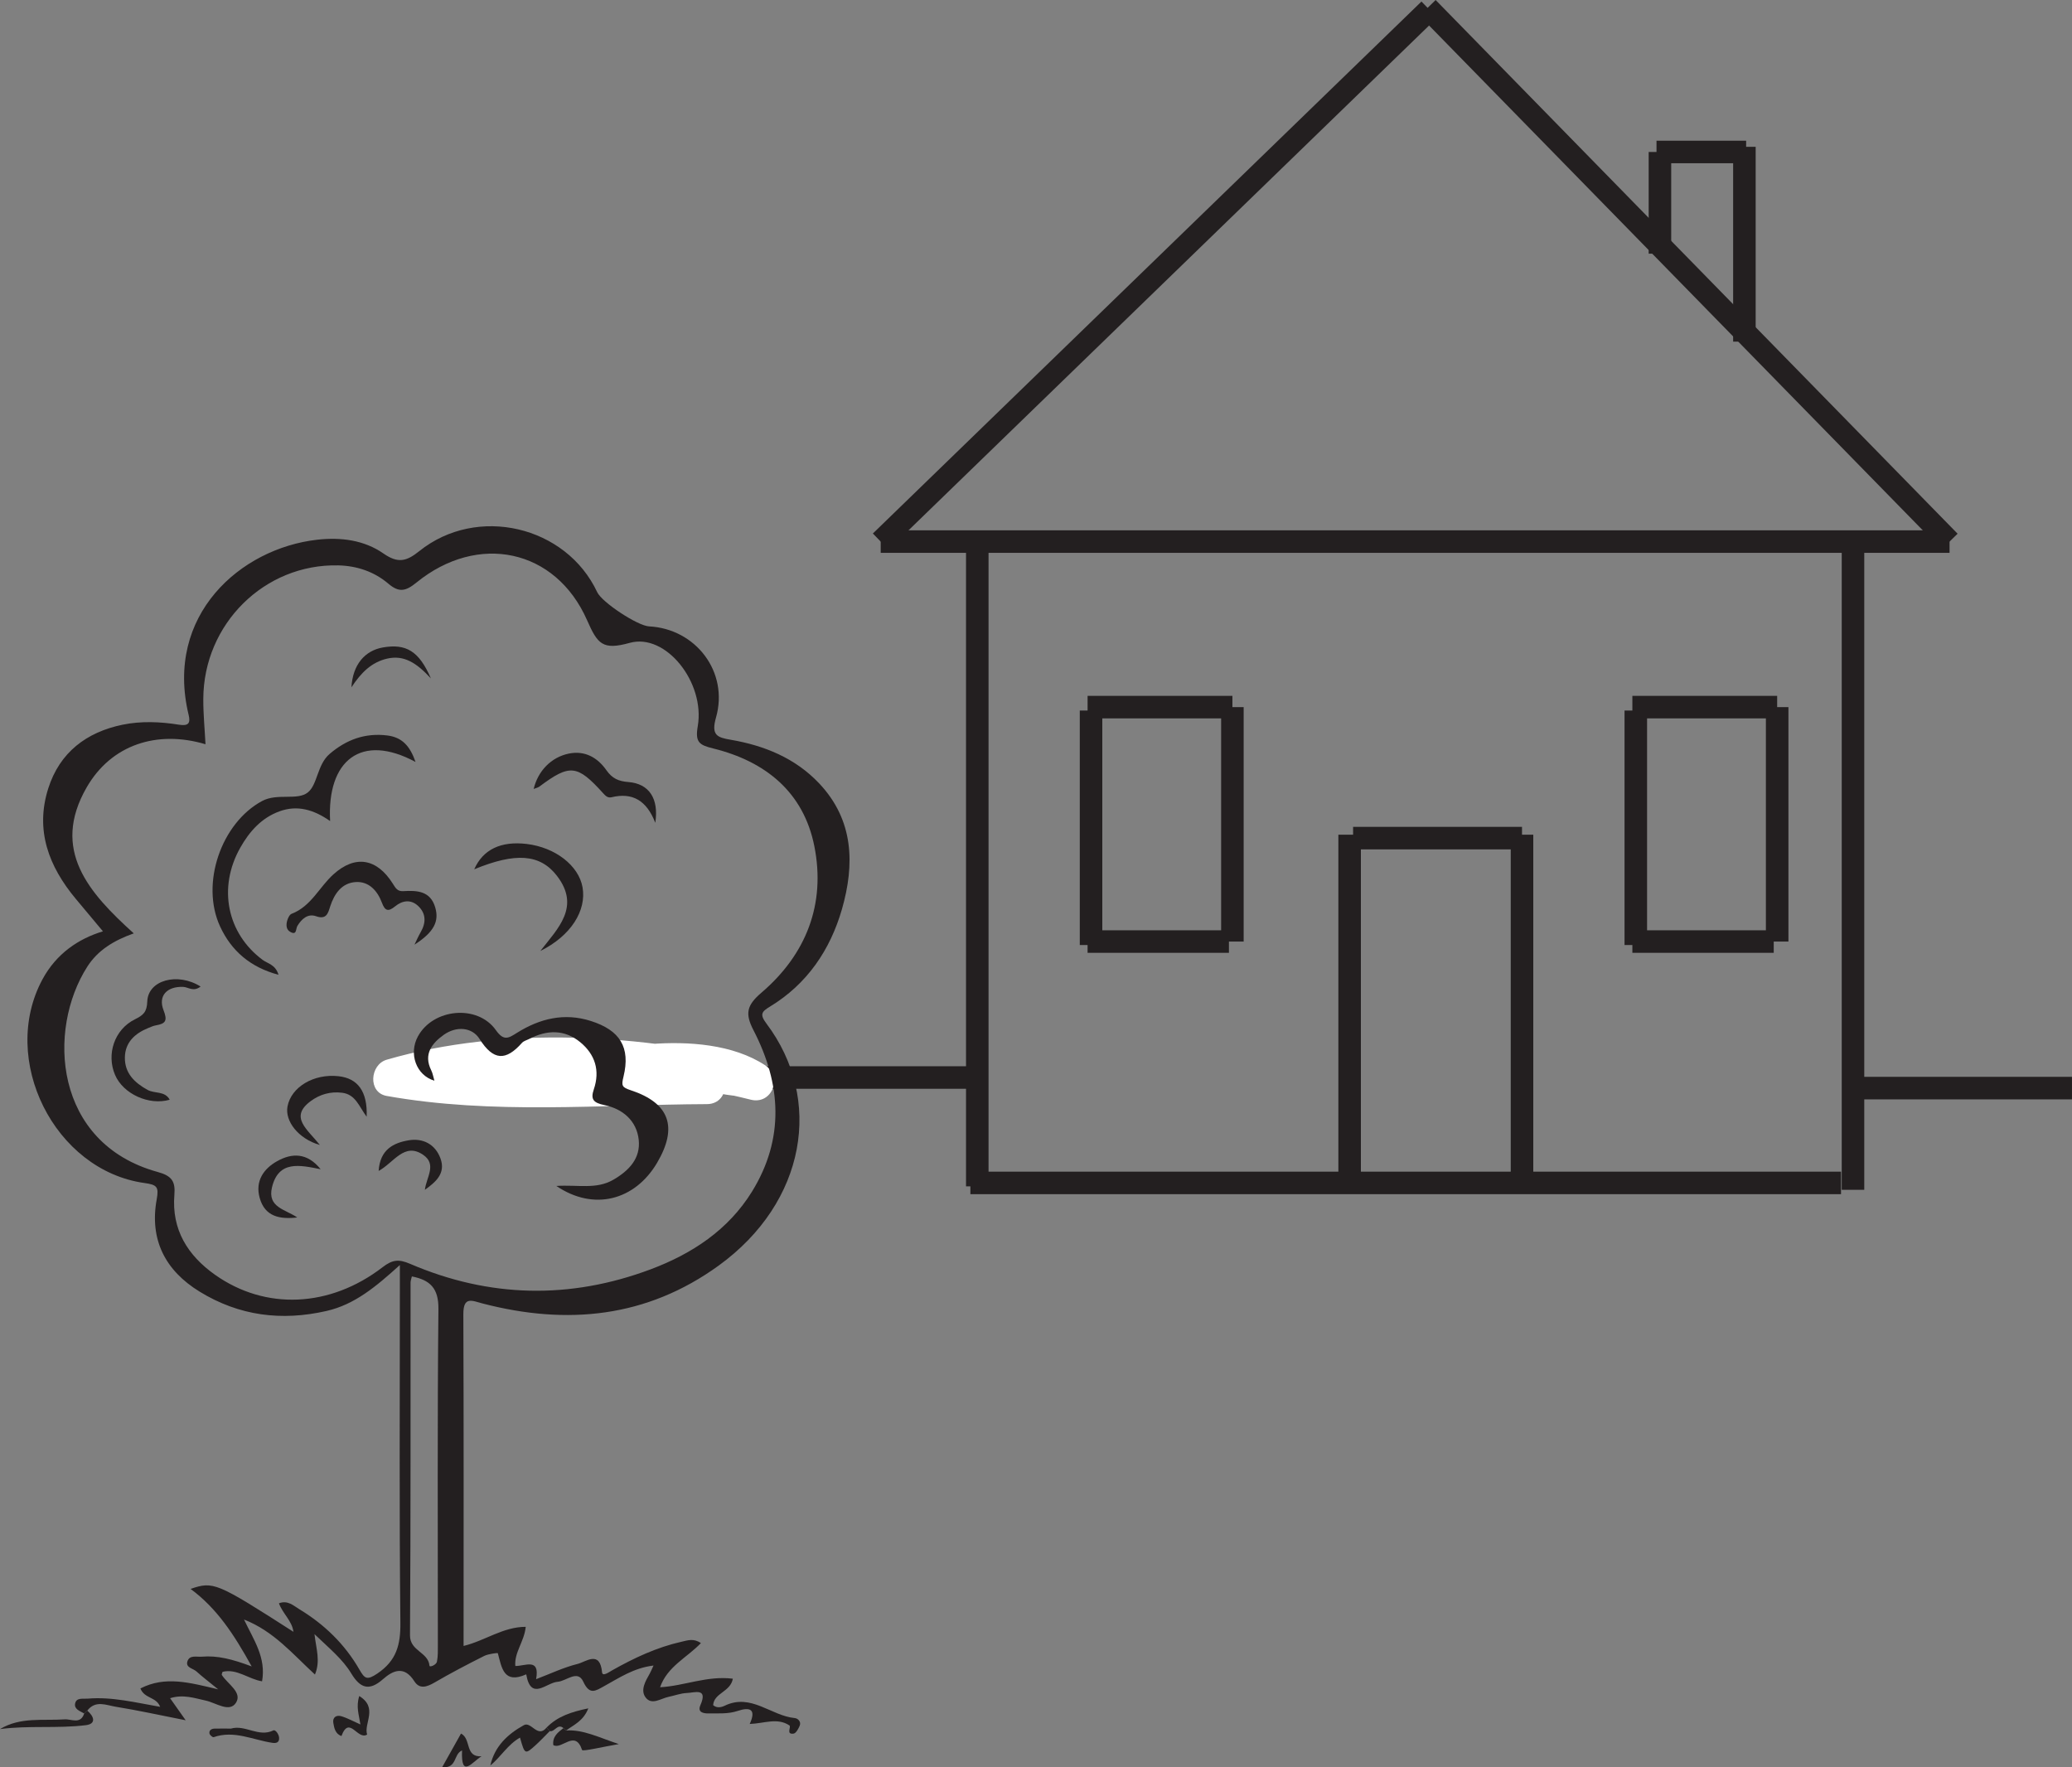 <?xml version="1.0" encoding="UTF-8"?>
<svg xmlns="http://www.w3.org/2000/svg" xmlns:xlink="http://www.w3.org/1999/xlink" width="275.978pt" height="235.394pt" viewBox="0 0 275.978 235.394" version="1.1">
<rect x="0" y="0" width="275.978" height="235.394" fill="#808080" stroke="none"/>
<defs>
<clipPath id="clip1">
  <path d="M 173 0 L 275.977 0 L 275.977 90 L 173 90 Z M 173 0 "/>
</clipPath>
<clipPath id="clip2">
  <path d="M 245 143 L 275.977 143 L 275.977 147 L 245 147 Z M 245 143 "/>
</clipPath>
<clipPath id="clip3">
  <path d="M 65 229 L 74 229 L 74 235.395 L 65 235.395 Z M 65 229 "/>
</clipPath>
<clipPath id="clip4">
  <path d="M 58 230 L 65 230 L 65 235.395 L 58 235.395 Z M 58 230 "/>
</clipPath>
</defs>
<g id="surface1">
<path style="fill:none;stroke-width:3;stroke-linecap:butt;stroke-linejoin:miter;stroke:rgb(13.73%,12.16%,12.549%);stroke-opacity:1;stroke-miterlimit:4;" d="M -0.002 0.002 L -142.365 0.002 " transform="matrix(1,0,0,-1,259.67,72.138)"/>
<path style="fill:none;stroke-width:3;stroke-linecap:butt;stroke-linejoin:miter;stroke:rgb(13.73%,12.16%,12.549%);stroke-opacity:1;stroke-miterlimit:4;" d="M -0.002 0.002 L -0.002 -86.338 " transform="matrix(1,0,0,-1,246.81,72.138)"/>
<path style="fill:none;stroke-width:3;stroke-linecap:butt;stroke-linejoin:miter;stroke:rgb(13.73%,12.16%,12.549%);stroke-opacity:1;stroke-miterlimit:4;" d="M 0.001 0.001 L -115.96 0.001 " transform="matrix(1,0,0,-1,245.21,157.559)"/>
<path style="fill:none;stroke-width:3;stroke-linecap:butt;stroke-linejoin:miter;stroke:rgb(13.73%,12.16%,12.549%);stroke-opacity:1;stroke-miterlimit:4;" d="M 0.001 -0.002 L 19.286 -0.002 " transform="matrix(1,0,0,-1,217.421,94.182)"/>
<path style="fill:none;stroke-width:3;stroke-linecap:butt;stroke-linejoin:miter;stroke:rgb(13.73%,12.16%,12.549%);stroke-opacity:1;stroke-miterlimit:4;" d="M -0.001 -0.002 L -0.001 -31.228 " transform="matrix(1,0,0,-1,236.708,94.182)"/>
<path style="fill:none;stroke-width:3;stroke-linecap:butt;stroke-linejoin:miter;stroke:rgb(13.73%,12.16%,12.549%);stroke-opacity:1;stroke-miterlimit:4;" d="M 0 -0.001 L -18.828 -0.001 " transform="matrix(1,0,0,-1,236.25,125.409)"/>
<path style="fill:none;stroke-width:3;stroke-linecap:butt;stroke-linejoin:miter;stroke:rgb(13.73%,12.16%,12.549%);stroke-opacity:1;stroke-miterlimit:4;" d="M 0 0.001 L 0 -31.23 " transform="matrix(1,0,0,-1,217.879,94.641)"/>
<path style="fill:none;stroke-width:3;stroke-linecap:butt;stroke-linejoin:miter;stroke:rgb(13.73%,12.16%,12.549%);stroke-opacity:1;stroke-miterlimit:4;" d="M 0 -0.001 L 0 47.3 " transform="matrix(1,0,0,-1,202.723,158.475)"/>
<path style="fill:none;stroke-width:3;stroke-linecap:butt;stroke-linejoin:miter;stroke:rgb(13.73%,12.16%,12.549%);stroke-opacity:1;stroke-miterlimit:4;" d="M 0 -0.001 L -22.5 -0.001 " transform="matrix(1,0,0,-1,202.723,111.632)"/>
<path style="fill:none;stroke-width:3;stroke-linecap:butt;stroke-linejoin:miter;stroke:rgb(13.73%,12.16%,12.549%);stroke-opacity:1;stroke-miterlimit:4;" d="M 0 -0.001 L 0 -45.462 " transform="matrix(1,0,0,-1,179.762,111.175)"/>
<path style="fill:none;stroke-width:3;stroke-linecap:butt;stroke-linejoin:miter;stroke:rgb(13.73%,12.16%,12.549%);stroke-opacity:1;stroke-miterlimit:4;" d="M -0.001 0.002 L -0.001 -85.877 " transform="matrix(1,0,0,-1,130.169,72.138)"/>
<g clip-path="url(#clip1)" clip-rule="nonzero">
<path style="fill:none;stroke-width:3;stroke-linecap:butt;stroke-linejoin:miter;stroke:rgb(13.73%,12.16%,12.549%);stroke-opacity:1;stroke-miterlimit:4;" d="M -0.002 0.002 L -69.525 71.088 " transform="matrix(1,0,0,-1,259.67,72.138)"/>
</g>
<path style="fill:none;stroke-width:3;stroke-linecap:butt;stroke-linejoin:miter;stroke:rgb(13.73%,12.16%,12.549%);stroke-opacity:1;stroke-miterlimit:4;" d="M 0.001 0.002 L 73.071 70.857 " transform="matrix(1,0,0,-1,117.304,72.138)"/>
<path style="fill:none;stroke-width:3;stroke-linecap:butt;stroke-linejoin:miter;stroke:rgb(13.73%,12.16%,12.549%);stroke-opacity:1;stroke-miterlimit:4;" d="M -0 -0.002 L 19.289 -0.002 " transform="matrix(1,0,0,-1,144.86,94.182)"/>
<path style="fill:none;stroke-width:3;stroke-linecap:butt;stroke-linejoin:miter;stroke:rgb(13.73%,12.16%,12.549%);stroke-opacity:1;stroke-miterlimit:4;" d="M 0 -0.002 L 0 -31.228 " transform="matrix(1,0,0,-1,164.148,94.182)"/>
<path style="fill:none;stroke-width:3;stroke-linecap:butt;stroke-linejoin:miter;stroke:rgb(13.73%,12.16%,12.549%);stroke-opacity:1;stroke-miterlimit:4;" d="M -0.002 -0.001 L -18.83 -0.001 " transform="matrix(1,0,0,-1,163.689,125.409)"/>
<path style="fill:none;stroke-width:3;stroke-linecap:butt;stroke-linejoin:miter;stroke:rgb(13.73%,12.16%,12.549%);stroke-opacity:1;stroke-miterlimit:4;" d="M 0.001 0.001 L 0.001 -31.23 " transform="matrix(1,0,0,-1,145.319,94.641)"/>
<path style="fill:none;stroke-width:3;stroke-linecap:butt;stroke-linejoin:miter;stroke:rgb(13.73%,12.16%,12.549%);stroke-opacity:1;stroke-miterlimit:4;" d="M -0.002 0.001 L -0.002 -25.948 " transform="matrix(1,0,0,-1,232.346,19.556)"/>
<path style="fill:none;stroke-width:3;stroke-linecap:butt;stroke-linejoin:miter;stroke:rgb(13.73%,12.16%,12.549%);stroke-opacity:1;stroke-miterlimit:4;" d="M 0 0 L -11.937 0 " transform="matrix(1,0,0,-1,232.574,20.242)"/>
<path style="fill:none;stroke-width:3;stroke-linecap:butt;stroke-linejoin:miter;stroke:rgb(13.73%,12.16%,12.549%);stroke-opacity:1;stroke-miterlimit:4;" d="M 0.001 0 L 0.001 -13.547 " transform="matrix(1,0,0,-1,221.093,20.242)"/>
<path style="fill:none;stroke-width:3;stroke-linecap:butt;stroke-linejoin:miter;stroke:rgb(13.73%,12.16%,12.549%);stroke-opacity:1;stroke-miterlimit:4;" d="M -0.002 -0.001 L 56.041 -0.001 " transform="matrix(1,0,0,-1,73.943,143.518)"/>
<g clip-path="url(#clip2)" clip-rule="nonzero">
<path style="fill:none;stroke-width:3;stroke-linecap:butt;stroke-linejoin:miter;stroke:rgb(13.73%,12.16%,12.549%);stroke-opacity:1;stroke-miterlimit:4;" d="M -0.001 0.001 L 28.487 0.001 " transform="matrix(1,0,0,-1,247.489,144.93)"/>
</g>
<path style=" stroke:none;fill-rule:nonzero;fill:rgb(100%,100%,100%);fill-opacity:1;" d="M 99.168 141.062 C 94.922 140.84 90.93 139.285 86.668 139.062 L 86.668 144.062 C 90.832 143.738 95.812 143.848 99.406 146.219 C 100.051 144.699 100.691 143.172 101.336 141.648 C 85.598 137.727 67.219 136.582 51.504 141.148 C 49.277 141.797 48.961 145.52 51.504 145.973 C 65.617 148.488 79.934 147.125 94.168 147.062 C 97.395 147.047 97.395 142.047 94.168 142.062 C 80.422 142.121 66.461 143.582 52.836 141.148 L 52.836 145.973 C 67.668 141.66 85.156 142.77 100.004 146.473 C 102.82 147.172 104.281 143.453 101.934 141.902 C 97.648 139.074 91.645 138.676 86.668 139.062 C 83.473 139.309 83.426 143.891 86.668 144.062 C 90.918 144.285 94.91 145.84 99.168 146.062 C 102.395 146.23 102.379 141.23 99.168 141.062 "/>
<path style=" stroke:none;fill-rule:evenodd;fill:rgb(13.73%,12.16%,12.549%);fill-opacity:1;" d="M 54.859 170.012 C 54.793 170.32 54.684 170.574 54.684 170.828 C 54.672 186.492 54.715 202.16 54.609 217.824 C 54.598 219.922 57.047 220.039 57.203 221.863 C 57.223 222.113 58.109 221.762 58.199 221.32 C 58.344 220.598 58.32 219.836 58.32 219.094 C 58.324 204.176 58.246 189.254 58.395 174.336 C 58.422 171.582 57.289 170.492 54.859 170.012 M 17.816 124.32 C 15.16 125.262 13.027 126.57 11.637 128.742 C 6.234 137.16 7.145 152.285 20.996 156.098 C 22.859 156.609 23.379 157.32 23.227 159.145 C 22.848 163.762 24.98 167.207 28.652 169.801 C 35.348 174.531 43.934 174.191 50.969 168.777 C 52.258 167.785 53.098 167.68 54.605 168.328 C 65.168 172.867 75.91 173.094 86.664 169.066 C 92.172 167 97 163.828 100.16 158.715 C 104.523 151.648 104.055 144.367 100.363 137.227 C 99.215 135.012 99.445 133.906 101.418 132.219 C 107.375 127.129 110.004 120.426 108.465 112.703 C 107.031 105.5 101.949 101.406 94.996 99.691 C 93.137 99.23 92.566 98.875 92.938 96.719 C 93.934 90.91 88.691 84.289 83.879 85.625 C 80.262 86.633 79.594 85.785 78.199 82.617 C 74 73.074 63.637 70.949 55.477 77.586 C 54.07 78.73 53.176 78.977 51.734 77.75 C 49.855 76.145 47.562 75.367 45.055 75.305 C 35.238 75.078 27.109 83.098 27.078 93.105 C 27.07 95.094 27.266 97.082 27.371 99.129 C 20.918 97.207 14.82 99.18 11.539 104.883 C 6.75 113.219 11.828 118.906 17.816 124.32 M 11.215 228.223 C 10.66 227.906 9.844 227.656 10.008 226.887 C 10.18 226.074 11.051 226.305 11.668 226.25 C 14.914 225.969 18.059 226.777 21.328 227.34 C 20.836 225.992 19.23 226.266 18.703 224.891 C 22.02 223.188 25.293 224.121 29.062 225.012 C 27.84 224.012 26.969 223.355 26.164 222.625 C 25.723 222.219 24.719 222.129 24.953 221.316 C 25.219 220.387 26.191 220.719 26.887 220.66 C 28.957 220.484 30.93 220.984 33.52 221.957 C 31.172 217.695 28.891 214.223 25.383 211.633 C 28.43 210.598 28.82 210.762 39.086 217.348 C 38.891 215.867 37.68 214.973 37.152 213.551 C 38.324 213.094 39.105 213.875 39.883 214.348 C 43.211 216.359 45.941 219.012 47.879 222.391 C 48.566 223.586 48.871 223.84 50.254 222.91 C 52.816 221.184 53.359 219.074 53.328 216.133 C 53.172 201.477 53.258 186.824 53.258 172.164 L 53.258 168.496 C 50.035 171.41 47.23 173.758 43.488 174.613 C 37.488 175.984 31.844 175.266 26.59 172.039 C 21.992 169.219 19.891 165.098 20.875 159.73 C 21.18 158.066 20.883 157.801 19.262 157.574 C 7.234 155.906 -0.121 141.113 5.668 130.422 C 7.504 127.035 10.426 125.039 13.711 124.047 C 12.531 122.637 11.312 121.184 10.098 119.727 C 6.496 115.41 4.652 110.594 6.43 105.004 C 7.953 100.219 11.52 97.516 16.328 96.527 C 18.793 96.02 21.352 96.125 23.844 96.527 C 25.109 96.73 25.391 96.316 25.125 95.219 C 21.914 81.934 32.02 73.043 42.25 71.887 C 45.414 71.531 48.504 71.934 51.074 73.723 C 53.004 75.066 54.133 74.781 55.836 73.414 C 63.539 67.23 75.402 70.031 79.547 78.879 C 80.176 80.227 84.918 83.352 86.449 83.43 C 92.668 83.75 97.094 89.496 95.367 95.57 C 94.699 97.922 95.52 98.223 97.301 98.527 C 101.805 99.297 105.922 100.969 109.113 104.348 C 113.734 109.242 113.855 115.129 112.141 121.102 C 110.578 126.523 107.508 131.066 102.559 134.07 C 101.457 134.734 101.16 135.102 102.07 136.312 C 109.684 146.414 107.367 160.129 95.727 168.566 C 86.125 175.523 75.531 176.527 64.34 173.633 C 62.895 173.262 61.703 172.574 61.715 175.059 C 61.777 189.707 61.746 204.355 61.746 219.23 C 64.617 218.531 67.004 216.684 70.023 216.684 C 69.836 218.648 68.484 220.074 68.637 221.898 C 69.926 221.934 71.938 220.754 71.406 223.656 C 73.32 222.93 75.074 222.086 76.922 221.629 C 78.035 221.355 79.91 219.762 80.191 222.742 C 80.246 223.348 81.094 222.73 81.535 222.48 C 84.461 220.828 87.48 219.41 90.785 218.668 C 91.59 218.488 92.387 218.18 93.355 218.852 C 91.512 220.781 88.891 221.953 87.918 224.73 C 91.133 224.562 94.191 223.16 97.609 223.594 C 97.297 225.371 95.098 225.473 94.988 227.117 C 95.48 227.547 96.082 227.406 96.535 227.188 C 100.043 225.496 102.707 228.539 105.855 228.836 C 106.25 228.871 106.75 229.301 106.512 229.867 C 106.34 230.27 106.02 230.859 105.703 230.906 C 104.645 231.059 105.422 230 105.145 229.816 C 103.531 228.742 101.777 229.559 99.859 229.621 C 100.77 227.633 99.871 227.344 98.262 227.883 C 96.984 228.312 95.676 228.199 94.375 228.219 C 93.684 228.227 92.879 228.07 93.281 227.141 C 94.332 224.75 92.52 225.461 91.504 225.496 C 90.684 225.527 89.871 225.84 89.055 226.008 C 88.012 226.223 86.785 227.191 85.969 226.059 C 85.277 225.094 85.973 223.914 86.535 222.922 C 86.672 222.684 86.773 222.426 87.047 221.84 C 84.414 222.152 82.473 223.484 80.461 224.59 C 79.324 225.211 78.539 225.824 77.688 223.984 C 76.93 222.344 75.438 223.918 74.273 224.004 C 72.758 224.117 70.715 226.617 70.09 223.012 C 67.094 224.348 66.828 222.152 66.305 220.184 C 66.293 220.141 65.055 220.281 64.496 220.559 C 62.254 221.688 60.027 222.848 57.859 224.113 C 56.84 224.707 55.871 225.016 55.188 223.934 C 53.852 221.832 52.367 222.461 51.008 223.66 C 49.172 225.281 47.977 224.859 46.797 222.91 C 45.637 220.984 43.879 219.57 41.887 217.656 C 42.117 219.66 42.703 221.223 41.949 223.039 C 38.969 220.297 36.473 217.27 32.5 215.711 C 33.805 218.453 35.465 220.781 34.906 223.941 C 33.09 223.652 31.57 222.219 29.645 222.676 C 29.609 222.816 29.492 223.016 29.551 223.102 C 30.32 224.309 32.312 225.41 31.43 226.797 C 30.566 228.152 28.762 226.801 27.406 226.508 C 25.879 226.176 24.402 225.645 22.656 226.191 C 23.273 227.066 23.832 227.855 24.73 229.129 C 21.266 228.445 18.352 227.801 15.414 227.328 C 14.152 227.121 12.711 226.418 11.625 227.848 C 11.488 227.973 11.352 228.098 11.215 228.223 "/>
<g clip-path="url(#clip3)" clip-rule="nonzero">
<path style=" stroke:none;fill-rule:evenodd;fill:rgb(13.73%,12.16%,12.549%);fill-opacity:1;" d="M 73.223 230.574 C 72.637 231.16 72.07 231.77 71.461 232.332 C 69.918 233.742 69.91 233.734 69.262 231.438 C 67.625 232.367 66.707 234.008 65.309 235.156 C 65.875 232.602 67.613 230.98 69.773 229.781 C 70.754 229.234 71.605 231.578 72.801 230.102 C 72.941 230.258 73.082 230.418 73.223 230.574 "/>
</g>
<path style=" stroke:none;fill-rule:evenodd;fill:rgb(13.73%,12.16%,12.549%);fill-opacity:1;" d="M 48.004 229.688 C 47.816 228.398 47.395 227.344 47.852 225.902 C 50.41 227.473 48.422 229.551 48.898 231.031 C 47.629 231.844 46.527 228.398 45.477 231.234 C 44.664 230.93 44.508 230.18 44.395 229.473 C 44.273 228.727 44.816 228.414 45.426 228.582 C 46.215 228.805 46.949 229.223 48.004 229.688 "/>
<path style=" stroke:none;fill-rule:evenodd;fill:rgb(13.73%,12.16%,12.549%);fill-opacity:1;" d="M 75.402 230.488 C 77.715 230.348 79.715 231.41 82.426 232.301 C 80.344 232.652 77.605 233.312 77.531 233.09 C 76.598 230.289 74.828 233.105 73.695 232.434 C 73.566 231.285 74.324 230.738 75.047 230.172 C 75.164 230.277 75.285 230.383 75.402 230.488 "/>
<path style=" stroke:none;fill-rule:evenodd;fill:rgb(13.73%,12.16%,12.549%);fill-opacity:1;" d="M 11.625 227.848 C 12.527 228.605 12.863 229.609 11.426 229.785 C 7.645 230.25 3.809 229.797 0 230.305 C 2.734 228.656 5.719 229.211 8.613 229.008 C 9.5 228.945 10.73 229.723 11.215 228.223 C 11.352 228.098 11.488 227.973 11.625 227.848 "/>
<path style=" stroke:none;fill-rule:evenodd;fill:rgb(13.73%,12.16%,12.549%);fill-opacity:1;" d="M 30.766 230.238 C 32.668 229.684 34.441 231.441 36.41 230.48 C 36.68 230.348 37.141 230.965 37.176 231.461 C 37.219 232.117 36.77 232.207 36.266 232.133 C 33.68 231.746 31.18 230.426 28.453 231.383 C 28.328 231.426 27.938 231.098 27.902 230.902 C 27.82 230.465 28.16 230.258 28.559 230.242 C 29.293 230.223 30.031 230.238 30.766 230.238 "/>
<g clip-path="url(#clip4)" clip-rule="nonzero">
<path style=" stroke:none;fill-rule:evenodd;fill:rgb(13.73%,12.16%,12.549%);fill-opacity:1;" d="M 58.891 235.383 C 59.82 233.73 60.613 232.312 61.402 230.902 C 62.805 231.602 61.879 234.07 64.137 233.926 C 62.906 234.66 61.379 236.977 61.543 233.148 C 60.352 233.648 60.941 235.543 58.891 235.383 "/>
</g>
<path style=" stroke:none;fill-rule:evenodd;fill:rgb(13.73%,12.16%,12.549%);fill-opacity:1;" d="M 72.801 230.102 C 74.246 228.621 76.074 228.016 78.359 227.543 C 77.707 229.215 76.438 229.734 75.402 230.488 C 75.285 230.383 75.164 230.277 75.047 230.172 C 74.258 229.496 73.895 230.73 73.219 230.574 C 73.082 230.414 72.941 230.258 72.801 230.102 "/>
<path style=" stroke:none;fill-rule:evenodd;fill:rgb(13.73%,12.16%,12.549%);fill-opacity:1;" d="M 74.102 157.961 C 76.977 157.777 79.41 158.457 81.695 157.133 C 83.801 155.91 85.336 154.277 85.074 151.82 C 84.805 149.266 82.926 147.688 80.508 147.191 C 79.043 146.891 78.633 146.438 79.094 145.09 C 79.945 142.586 79.262 140.445 77.293 138.82 C 75.199 137.094 72.855 137.156 70.5 138.375 C 70.168 138.547 69.75 138.645 69.52 138.906 C 67.379 141.32 65.723 141.309 63.871 138.379 C 62.855 136.773 60.75 136.664 59.113 137.828 C 57.555 138.941 56.359 140.398 57.441 142.566 C 57.641 142.969 57.707 143.434 57.859 143.941 C 55.426 143.227 54.41 140.336 55.668 138.035 C 57.691 134.324 63.602 133.742 66.047 137.207 C 67.105 138.711 67.742 138.27 68.852 137.57 C 71.898 135.668 75.148 134.855 78.707 135.992 C 82.562 137.223 84 139.473 83.047 143.402 C 82.746 144.621 82.828 144.82 84.027 145.219 C 89.203 146.926 90.309 150.148 87.52 154.879 C 84.547 159.91 79.059 161.328 74.102 157.961 "/>
<path style=" stroke:none;fill-rule:evenodd;fill:rgb(13.73%,12.16%,12.549%);fill-opacity:1;" d="M 55.348 101.488 C 48.117 97.59 43.531 101.258 43.969 109.359 C 41.832 107.863 39.621 107.18 37.211 108.07 C 34.812 108.949 33.219 110.754 32.004 112.906 C 28.996 118.23 30.234 124.324 34.977 127.848 C 35.66 128.355 36.699 128.477 37.094 129.836 C 33.328 128.832 30.828 126.648 29.328 123.43 C 26.656 117.684 29.488 109.602 34.914 106.688 C 36.949 105.598 39.613 106.668 41.012 105.539 C 42.297 104.504 42.25 101.848 43.883 100.438 C 46.113 98.512 48.641 97.59 51.598 97.961 C 53.551 98.207 54.602 99.352 55.348 101.488 "/>
<path style=" stroke:none;fill-rule:evenodd;fill:rgb(13.73%,12.16%,12.549%);fill-opacity:1;" d="M 55.207 125.824 C 55.473 125.277 55.711 124.715 56.016 124.188 C 56.762 122.91 56.773 121.664 55.668 120.645 C 54.707 119.762 53.586 119.934 52.629 120.719 C 51.73 121.449 51.285 121.371 50.863 120.223 C 50.281 118.656 49.137 117.375 47.387 117.484 C 45.539 117.598 44.535 119.016 43.98 120.73 C 43.699 121.605 43.504 122.535 42.094 122.035 C 40.992 121.648 40.168 122.406 39.609 123.332 C 39.371 123.73 39.555 124.629 38.656 124.117 C 38.094 123.801 38.098 123.168 38.254 122.617 C 38.352 122.281 38.566 121.816 38.844 121.711 C 41.441 120.719 42.523 118.16 44.406 116.461 C 47.332 113.816 50.203 114.348 52.305 117.676 C 52.691 118.289 52.93 118.738 53.699 118.695 C 55.543 118.586 57.324 118.656 57.969 120.863 C 58.512 122.719 57.816 124.141 55.207 125.824 "/>
<path style=" stroke:none;fill-rule:evenodd;fill:rgb(13.73%,12.16%,12.549%);fill-opacity:1;" d="M 71.969 126.664 C 74.32 123.645 77.344 120.781 74.188 116.664 C 71.934 113.727 68.656 113.527 63.164 115.785 C 64.324 113.152 66.707 112 70.152 112.41 C 73.953 112.863 77.078 115.285 77.59 118.176 C 78.145 121.281 76.043 124.652 71.969 126.664 "/>
<path style=" stroke:none;fill-rule:evenodd;fill:rgb(13.73%,12.16%,12.549%);fill-opacity:1;" d="M 26.719 131.402 C 25.746 132.156 25.082 131.469 24.383 131.445 C 22.242 131.375 21.027 132.633 21.785 134.562 C 22.34 135.973 22.043 136.348 20.77 136.57 C 20.406 136.633 20.062 136.797 19.715 136.938 C 17.949 137.656 16.66 138.859 16.633 140.848 C 16.605 142.922 17.891 144.195 19.656 145.168 C 20.602 145.691 21.961 145.277 22.602 146.477 C 19.848 147.277 16.414 145.711 15.328 143.18 C 14.148 140.43 15.227 137.129 17.965 135.77 C 19.09 135.215 19.566 134.801 19.617 133.383 C 19.723 130.543 23.652 129.473 26.719 131.402 "/>
<path style=" stroke:none;fill-rule:evenodd;fill:rgb(13.73%,12.16%,12.549%);fill-opacity:1;" d="M 87.281 109.594 C 86.125 106.59 84.215 105.523 81.461 106.188 C 80.93 106.316 80.629 105.98 80.301 105.617 C 76.879 101.836 75.891 101.742 71.852 104.762 C 71.645 104.918 71.359 104.969 71.082 105.082 C 71.648 102.695 73.406 100.867 75.738 100.379 C 77.906 99.926 79.594 100.91 80.773 102.594 C 81.551 103.699 82.395 104.062 83.707 104.164 C 86.426 104.379 87.777 106.324 87.281 109.594 "/>
<path style=" stroke:none;fill-rule:evenodd;fill:rgb(13.73%,12.16%,12.549%);fill-opacity:1;" d="M 42.605 152.504 C 39.707 151.676 37.934 149.305 38.293 147.379 C 38.781 144.777 41.793 142.984 45.078 143.344 C 47.656 143.621 48.969 145.375 48.836 148.742 C 47.82 147.379 47.375 145.785 45.59 145.551 C 43.992 145.344 42.582 145.781 41.402 146.648 C 38.484 148.793 40.945 150.402 42.605 152.504 "/>
<path style=" stroke:none;fill-rule:evenodd;fill:rgb(13.73%,12.16%,12.549%);fill-opacity:1;" d="M 39.59 162.16 C 37.293 162.422 35.273 162.07 34.582 159.531 C 33.973 157.309 35.109 155.668 36.914 154.66 C 38.867 153.566 40.906 153.492 42.707 155.734 C 39.926 155.176 37.098 154.527 36.227 158.148 C 35.582 160.836 38.043 161.078 39.59 162.16 "/>
<path style=" stroke:none;fill-rule:evenodd;fill:rgb(13.73%,12.16%,12.549%);fill-opacity:1;" d="M 56.59 158.477 C 56.793 156.785 58.234 155.078 56.34 153.801 C 53.844 152.117 52.477 154.844 50.434 155.961 C 50.609 153.117 52.406 152.219 54.445 151.879 C 56.348 151.562 57.98 152.414 58.668 154.297 C 59.406 156.316 57.996 157.465 56.59 158.477 "/>
<path style=" stroke:none;fill-rule:evenodd;fill:rgb(13.73%,12.16%,12.549%);fill-opacity:1;" d="M 46.809 91.547 C 46.977 88.547 48.582 86.652 51.012 86.234 C 54.051 85.711 55.809 86.684 57.391 90.359 C 55.465 88.273 53.805 87.215 51.57 87.723 C 49.484 88.203 48.094 89.59 46.809 91.547 "/>
</g>
</svg>
